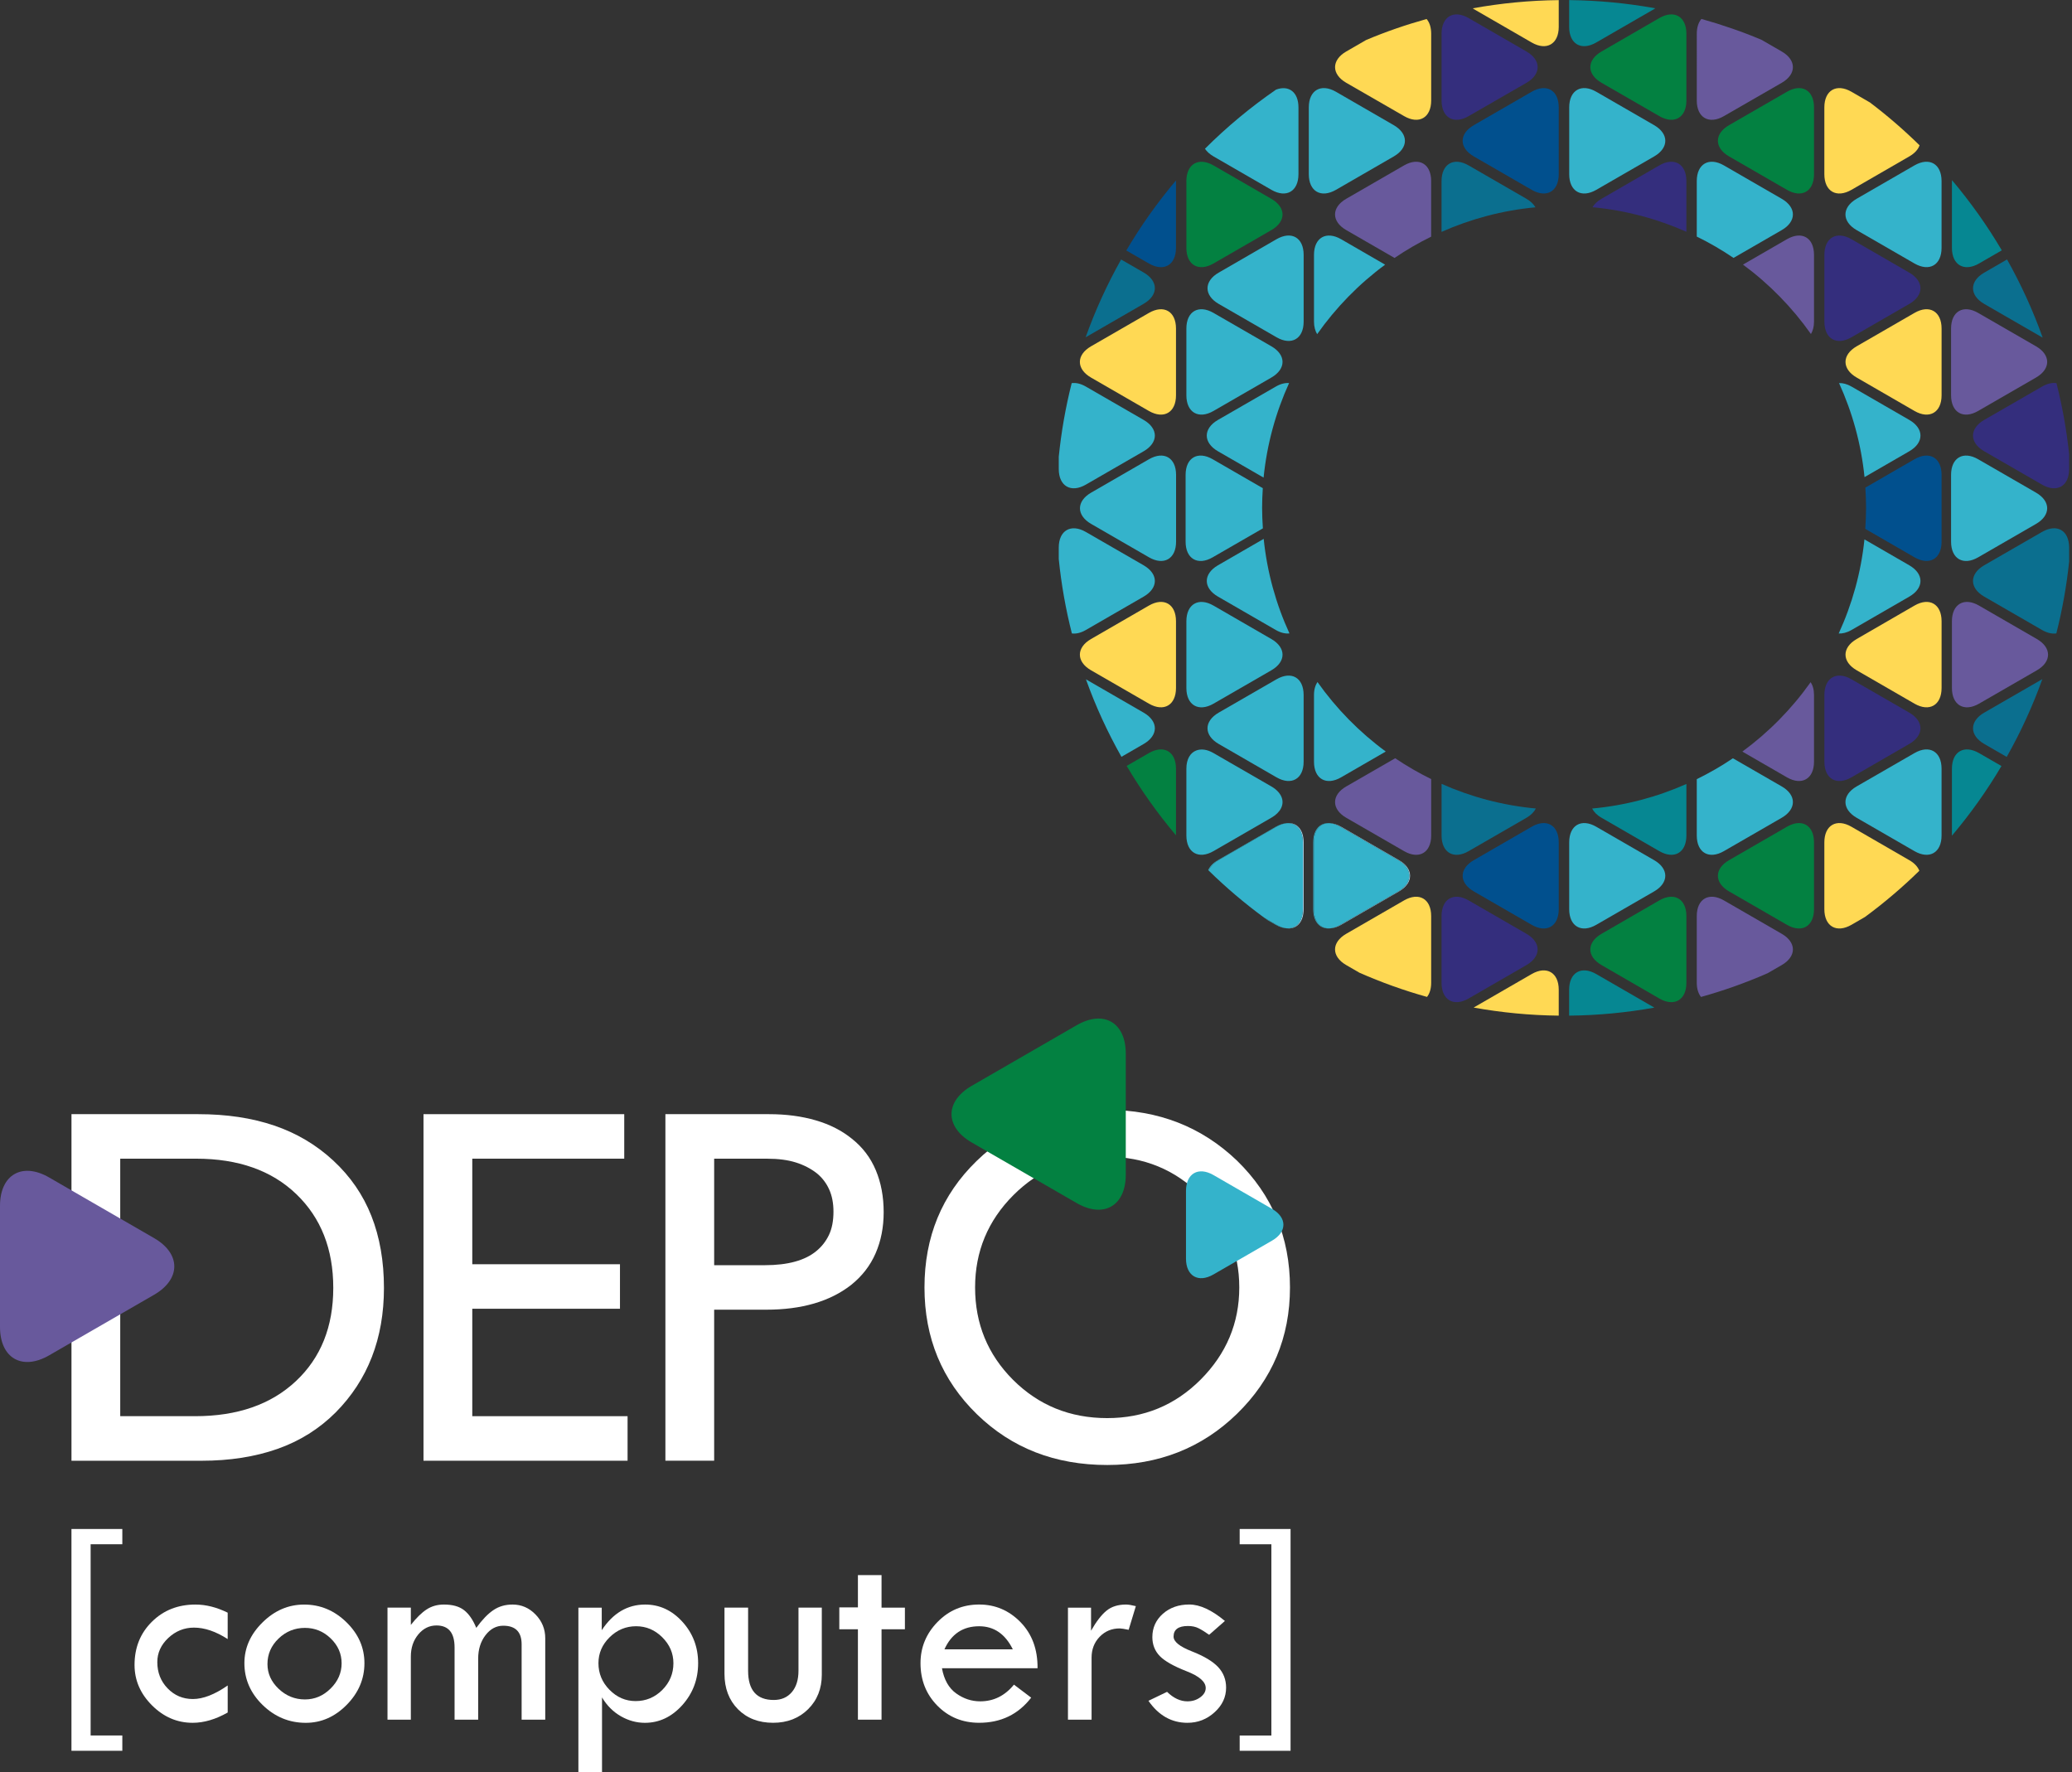 <?xml version="1.0" encoding="utf-8"?>
<!-- Generator: Adobe Illustrator 16.0.0, SVG Export Plug-In . SVG Version: 6.00 Build 0)  -->
<!DOCTYPE svg PUBLIC "-//W3C//DTD SVG 1.1//EN" "http://www.w3.org/Graphics/SVG/1.1/DTD/svg11.dtd">
<svg version="1.1" id="Слой_1" xmlns="http://www.w3.org/2000/svg" xmlns:xlink="http://www.w3.org/1999/xlink" x="0px" y="0px"
	 width="105.001px" height="89.808px" viewBox="0 0 105.001 89.808" enable-background="new 0 0 105.001 89.808"
	 xml:space="preserve">
<rect x="0" y="0" width="105.001" height="89.808" fill="#333333" stroke="none"/>
<g>
	<g>
		<path fill="#FFFFFF" d="M16.889,58.812c0.865,0.801,1.509,1.734,1.932,2.807c0.423,1.071,0.636,2.288,0.636,3.647
			c0,2.56-0.815,4.663-2.447,6.31c-0.832,0.831-1.815,1.448-2.951,1.848c-1.136,0.399-2.416,0.6-3.839,0.6H3.622V56.461h6.43
			c1.424,0,2.702,0.19,3.838,0.575C15.025,57.42,16.025,58.012,16.889,58.812z M14.994,69.991c1.263-1.183,1.895-2.758,1.895-4.725
			c0-1.968-0.623-3.551-1.871-4.751c-1.247-1.2-2.943-1.799-5.085-1.799h-3.84v13.05h3.792
			C12.026,71.766,13.73,71.176,14.994,69.991z"/>
	</g>
	<g>
		<path fill="#FFFFFF" d="M62.683,58.812c1.79,1.743,2.688,3.886,2.688,6.43c0,2.527-0.897,4.662-2.688,6.406
			c-1.775,1.727-3.967,2.591-6.574,2.591c-2.638,0-4.838-0.856-6.598-2.567c-1.775-1.728-2.662-3.871-2.662-6.43
			c0-2.56,0.879-4.695,2.639-6.406c1.775-1.728,3.983-2.591,6.621-2.591C58.7,56.245,60.892,57.1,62.683,58.812z M60.835,69.921
			c1.312-1.313,1.967-2.873,1.967-4.68c0-1.808-0.655-3.367-1.967-4.68c-1.296-1.294-2.871-1.941-4.727-1.941
			c-1.871,0-3.455,0.647-4.75,1.941c-1.295,1.296-1.944,2.857-1.944,4.68c0,1.84,0.641,3.398,1.92,4.68
			c1.295,1.294,2.887,1.942,4.774,1.942C57.964,71.864,59.539,71.215,60.835,69.921z"/>
	</g>
	<g>
		<path fill="#FFFFFF" d="M43.173,57.708c0.543,0.431,0.947,0.963,1.211,1.597c0.265,0.631,0.397,1.339,0.397,2.122
			c0,0.767-0.137,1.462-0.409,2.085c-0.272,0.626-0.688,1.162-1.247,1.608c-1.071,0.834-2.503,1.249-4.294,1.249h-2.64v7.653H33.72
			V56.461h5.254c0.862,0,1.651,0.104,2.362,0.312C42.049,56.98,42.661,57.292,43.173,57.708z M41.374,63.394
			c0.271-0.223,0.483-0.495,0.635-0.814c0.152-0.321,0.228-0.713,0.228-1.178c0-0.431-0.073-0.807-0.217-1.125
			c-0.143-0.321-0.352-0.594-0.624-0.818c-0.303-0.237-0.659-0.423-1.066-0.551c-0.408-0.128-0.893-0.191-1.452-0.191h-2.687v5.397
			h2.567C39.925,64.114,40.798,63.874,41.374,63.394z"/>
	</g>
	<g>
		<path fill="#FFFFFF" d="M31.803,71.766v2.257H21.461V56.461h10.173v2.255h-7.701v5.35h7.485v2.255h-7.485v5.445H31.803z"/>
	</g>
	<path fill="#68599C" d="M2.491,59.669C1.121,58.879,0,59.526,0,61.108v6.136c0,1.582,1.121,2.229,2.491,1.438l5.315-3.067
		c1.369-0.791,1.369-2.087,0-2.875L2.491,59.669z"/>
	<path fill="#34B3CB" d="M61.493,64.584l2.971-1.715c0.766-0.442,0.766-1.167,0-1.608l-2.971-1.715
		c-0.766-0.44-1.392-0.08-1.392,0.805v3.431C60.102,64.666,60.728,65.027,61.493,64.584z"/>
	<g>
		<g>
			<path fill="#FFFFFF" d="M3.621,88.722V77.481h2.578v0.774H4.593v9.692h1.606v0.774H3.621z"/>
			<path fill="#FFFFFF" d="M11.539,85.412v1.37c-0.611,0.347-1.202,0.522-1.776,0.522c-0.784,0-1.471-0.296-2.061-0.885
				c-0.589-0.589-0.884-1.271-0.884-2.047c0-0.881,0.294-1.611,0.88-2.19c0.588-0.583,1.324-0.871,2.209-0.871
				c0.528,0,1.072,0.137,1.631,0.412v1.337c-0.602-0.387-1.17-0.58-1.708-0.58c-0.495,0-0.929,0.176-1.299,0.522
				c-0.373,0.349-0.559,0.758-0.559,1.226c0,0.527,0.174,0.971,0.523,1.331c0.349,0.361,0.775,0.54,1.28,0.54
				C10.291,86.099,10.877,85.872,11.539,85.412z"/>
			<path fill="#FFFFFF" d="M12.385,84.283c0-0.775,0.306-1.465,0.919-2.067c0.611-0.604,1.315-0.904,2.107-0.904
				c0.817,0,1.53,0.296,2.14,0.891c0.612,0.594,0.917,1.288,0.917,2.081c0,0.799-0.3,1.501-0.898,2.109
				c-0.598,0.607-1.29,0.912-2.075,0.912c-0.838,0-1.566-0.302-2.184-0.902S12.385,85.093,12.385,84.283z M17.312,84.287
				c0-0.483-0.184-0.902-0.552-1.259c-0.366-0.355-0.802-0.534-1.307-0.534c-0.518,0-0.964,0.182-1.338,0.542
				c-0.374,0.36-0.561,0.791-0.561,1.292c0,0.478,0.189,0.896,0.567,1.254c0.379,0.359,0.823,0.538,1.332,0.538
				c0.496,0,0.93-0.184,1.3-0.552C17.125,85.201,17.312,84.774,17.312,84.287z"/>
			<path fill="#FFFFFF" d="M19.637,87.145v-5.677h1.183v0.875c0.28-0.358,0.547-0.62,0.801-0.785
				c0.254-0.166,0.547-0.247,0.876-0.247c0.432,0,0.77,0.093,1.016,0.282c0.245,0.188,0.453,0.487,0.623,0.9
				c0.299-0.413,0.588-0.713,0.867-0.9c0.279-0.189,0.603-0.282,0.971-0.282c0.451,0,0.84,0.168,1.167,0.506
				c0.326,0.336,0.49,0.737,0.49,1.201v4.127h-1.197v-3.819c0-0.627-0.31-0.942-0.932-0.942c-0.354,0-0.654,0.161-0.9,0.482
				c-0.247,0.322-0.37,0.718-0.37,1.191v3.088h-1.196v-3.66c0-0.743-0.307-1.114-0.916-1.114c-0.362,0-0.67,0.15-0.922,0.454
				c-0.252,0.303-0.378,0.677-0.378,1.121v3.199H19.637z"/>
			<path fill="#FFFFFF" d="M30.494,81.468v1.143c0.572-0.867,1.305-1.3,2.198-1.3c0.733,0,1.363,0.292,1.893,0.877
				c0.529,0.584,0.794,1.282,0.794,2.095c0,0.82-0.269,1.53-0.804,2.127c-0.537,0.596-1.168,0.895-1.896,0.895
				c-0.421,0-0.826-0.111-1.213-0.331c-0.387-0.221-0.707-0.538-0.958-0.956v3.791h-1.197v-8.34H30.494z M34.126,84.283
				c0-0.5-0.188-0.938-0.563-1.312c-0.375-0.374-0.818-0.561-1.327-0.561c-0.517,0-0.965,0.187-1.342,0.558
				c-0.378,0.371-0.567,0.81-0.567,1.314c0,0.519,0.186,0.969,0.56,1.349c0.374,0.38,0.814,0.572,1.323,0.572
				c0.525,0,0.977-0.189,1.353-0.565C33.938,85.261,34.126,84.81,34.126,84.283z"/>
			<path fill="#FFFFFF" d="M36.713,81.468h1.198v3.199c0,0.987,0.434,1.48,1.301,1.48c0.385,0,0.689-0.133,0.914-0.396
				c0.225-0.264,0.338-0.626,0.338-1.085v-3.199h1.182v3.393c0,0.71-0.231,1.295-0.695,1.755c-0.463,0.458-1.054,0.688-1.773,0.688
				c-0.735,0-1.328-0.23-1.783-0.688c-0.453-0.46-0.681-1.059-0.681-1.797V81.468z"/>
			<path fill="#FFFFFF" d="M43.476,79.819h1.197v1.649h1.184v1.096h-1.184v4.581h-1.197v-4.581h-0.943v-1.109h0.943V79.819z"/>
			<path fill="#FFFFFF" d="M52.579,84.539h-4.844c0.106,0.582,0.345,1.007,0.719,1.274c0.374,0.269,0.781,0.403,1.221,0.403
				c0.679,0,1.248-0.282,1.708-0.846l0.873,0.66c-0.656,0.849-1.535,1.273-2.636,1.273c-0.844,0-1.55-0.289-2.119-0.868
				c-0.569-0.578-0.853-1.296-0.853-2.153c0-0.803,0.288-1.499,0.863-2.088c0.577-0.59,1.279-0.884,2.109-0.884
				c0.817,0,1.517,0.3,2.099,0.897C52.302,82.807,52.588,83.583,52.579,84.539z M47.86,83.582h3.466
				c-0.385-0.78-0.953-1.171-1.706-1.171C48.799,82.411,48.213,82.801,47.86,83.582z"/>
			<path fill="#FFFFFF" d="M55.29,81.468v1.17c0.267-0.468,0.526-0.806,0.781-1.014c0.254-0.209,0.585-0.313,0.994-0.313
				c0.115,0,0.28,0.027,0.495,0.081l-0.364,1.199c-0.23-0.047-0.382-0.07-0.454-0.07c-0.403,0-0.743,0.141-1.016,0.424
				c-0.272,0.282-0.409,0.635-0.409,1.056v3.145h-1.197v-5.677H55.29z"/>
			<path fill="#FFFFFF" d="M62.074,82.143l-0.799,0.701c-0.207-0.146-0.386-0.257-0.536-0.332c-0.152-0.077-0.329-0.114-0.538-0.114
				c-0.485,0-0.729,0.179-0.729,0.536c0,0.259,0.308,0.507,0.926,0.749c0.617,0.242,1.061,0.507,1.331,0.795
				c0.27,0.288,0.405,0.637,0.405,1.045c0,0.477-0.193,0.893-0.584,1.247c-0.391,0.356-0.849,0.534-1.377,0.534
				c-0.801,0-1.46-0.373-1.974-1.115l0.943-0.454c0.329,0.321,0.674,0.481,1.03,0.481c0.25,0,0.465-0.066,0.651-0.203
				c0.186-0.136,0.278-0.292,0.278-0.472c0-0.316-0.325-0.601-0.978-0.854c-0.649-0.253-1.102-0.511-1.352-0.768
				c-0.249-0.259-0.374-0.578-0.374-0.958c0-0.473,0.178-0.866,0.532-1.182c0.356-0.313,0.803-0.47,1.339-0.47
				S61.41,81.589,62.074,82.143z"/>
			<path fill="#FFFFFF" d="M65.401,77.481v11.241h-2.579v-0.774h1.606v-9.692h-1.606v-0.774H65.401z"/>
		</g>
	</g>
	<path fill="#038141" d="M54.561,51.954l-5.314,3.068c-1.371,0.791-1.371,2.084,0,2.876l5.314,3.067
		c1.368,0.79,2.489,0.145,2.489-1.437v-6.137C57.05,51.81,55.929,51.163,54.561,51.954z"/>
	<g>
		<path fill="none" d="M104.856,23.016v0.75c0,0.873-0.618,1.229-1.374,0.793l-2.931-1.691c-0.755-0.438-0.755-1.151,0-1.588
			l2.931-1.689c0.271-0.157,0.521-0.208,0.732-0.174c-0.196-0.785-0.435-1.557-0.701-2.311c-0.012-0.005-0.021-0.008-0.031-0.014
			l-2.931-1.691c-0.755-0.436-0.755-1.15,0-1.584l1.157-0.669c-0.087-0.155-0.176-0.308-0.266-0.462l-1.153,0.667
			c-0.755,0.435-1.374,0.081-1.374-0.793V9.177c0-0.018,0.004-0.029,0.004-0.047c-0.52-0.613-1.066-1.205-1.643-1.767
			c-0.073,0.207-0.244,0.403-0.523,0.564L93.825,9.62c-0.758,0.437-1.374,0.08-1.374-0.793V5.443c0-0.871,0.616-1.229,1.374-0.792
			l0.938,0.541c-1.686-1.273-3.531-2.346-5.504-3.178l1.033,0.596c0.754,0.437,0.754,1.149,0,1.586L87.36,5.885
			c-0.756,0.437-1.374,0.08-1.374-0.792V1.709c0-0.328,0.088-0.583,0.235-0.75c-0.766-0.215-1.547-0.395-2.342-0.539
			c-0.021,0.013-0.035,0.027-0.059,0.041l-2.93,1.692c-0.756,0.437-1.374,0.08-1.374-0.792V0.006C79.434,0.004,79.348,0,79.263,0
			c-0.092,0-0.18,0.006-0.271,0.006v1.355c0,0.871-0.617,1.228-1.372,0.792l-2.931-1.692c-0.02-0.014-0.035-0.027-0.055-0.04
			c-0.794,0.145-1.575,0.324-2.341,0.542c0.147,0.167,0.233,0.421,0.233,0.746v3.384c0,0.871-0.617,1.229-1.372,0.792l-2.933-1.689
			c-0.755-0.437-0.755-1.149,0-1.586l1.004-0.58c-1.612,0.684-3.137,1.529-4.56,2.511c0.644-0.239,1.135,0.125,1.135,0.902v3.384
			c0,0.873-0.616,1.229-1.372,0.793l-2.931-1.692c-0.197-0.114-0.34-0.248-0.436-0.39c-0.515,0.514-1.001,1.053-1.471,1.611
			c0,0.01,0.002,0.017,0.002,0.029v3.383c0,0.871-0.616,1.229-1.372,0.793l-1.145-0.66c-0.089,0.15-0.176,0.301-0.263,0.457
			l1.142,0.658c0.757,0.435,0.757,1.15,0,1.586l-2.93,1.691c-0.002,0.001-0.006,0.003-0.01,0.004
			c-0.271,0.76-0.508,1.535-0.708,2.326c0.209-0.03,0.455,0.021,0.717,0.173l2.93,1.691c0.757,0.437,0.757,1.15,0,1.588l-2.93,1.691
			c-0.753,0.435-1.372,0.079-1.372-0.793v-0.62c-0.085,0.853-0.129,1.717-0.129,2.591c0,0.875,0.044,1.739,0.129,2.591v-0.58
			c0-0.871,0.619-1.227,1.372-0.792l2.93,1.69c0.757,0.438,0.757,1.151,0,1.587l-2.93,1.692c-0.259,0.15-0.5,0.201-0.708,0.174
			c0.201,0.791,0.441,1.566,0.713,2.327l2.924,1.688c0.757,0.437,0.757,1.149,0,1.588l-1.126,0.65
			c0.087,0.155,0.175,0.307,0.265,0.461l1.127-0.65c0.756-0.437,1.373-0.08,1.373,0.792v3.375c0.517,0.612,1.061,1.2,1.632,1.762
			c0.084-0.185,0.243-0.361,0.495-0.505l2.93-1.691c0.2-0.116,0.39-0.172,0.561-0.181c0.499-0.051,0.852,0.313,0.852,0.973v3.383
			c0,0.658-0.351,1.021-0.846,0.974c-0.173-0.007-0.364-0.063-0.566-0.179l-0.422-0.244c1.448,1.045,3.012,1.943,4.666,2.672
			l-0.674-0.39c-0.755-0.437-0.755-1.147,0-1.584l2.933-1.693c0.755-0.435,1.372-0.079,1.372,0.794v3.383
			c0,0.308-0.078,0.546-0.21,0.713c0.773,0.217,1.563,0.396,2.363,0.541c0.005-0.002,0.007-0.004,0.009-0.006l2.931-1.692
			c0.755-0.437,1.372-0.078,1.372,0.794v1.313c0.092,0,0.18,0.006,0.271,0.006c0.085,0,0.171-0.006,0.255-0.006v-1.313
			c0-0.872,0.618-1.23,1.374-0.794l2.93,1.692c0.005,0.004,0.008,0.006,0.012,0.009c0.803-0.144,1.592-0.325,2.367-0.541
			c-0.132-0.168-0.214-0.407-0.214-0.716v-3.383c0-0.873,0.618-1.229,1.374-0.794l2.932,1.693c0.754,0.437,0.754,1.147,0,1.584
			l-0.716,0.413c1.756-0.769,3.411-1.727,4.935-2.851l-0.686,0.397c-0.758,0.437-1.374,0.08-1.374-0.793v-3.383
			c0-0.873,0.616-1.23,1.374-0.793l2.929,1.693c0.266,0.151,0.432,0.338,0.511,0.537c0.577-0.568,1.129-1.161,1.653-1.779
			c0-0.003-0.002-0.006-0.002-0.009v-3.382c0-0.874,0.619-1.228,1.374-0.792l1.136,0.655c0.09-0.151,0.178-0.305,0.266-0.461
			l-1.14-0.658c-0.755-0.437-0.755-1.148,0-1.585l2.931-1.691c0.006-0.003,0.01-0.004,0.014-0.007
			c0.271-0.757,0.511-1.528,0.711-2.316c-0.212,0.03-0.458-0.021-0.725-0.174l-2.931-1.692c-0.755-0.437-0.755-1.149,0-1.587
			l2.931-1.69c0.756-0.435,1.374-0.079,1.374,0.792v0.711c0.094-0.896,0.145-1.802,0.145-2.722
			C105.001,24.818,104.95,23.911,104.856,23.016z M98.873,16.649c0-0.873,0.618-1.229,1.372-0.792l2.931,1.691
			c0.757,0.436,0.757,1.149,0,1.585l-2.931,1.692c-0.754,0.436-1.372,0.079-1.372-0.792V16.649z M94.086,10.075l2.932-1.693
			c0.756-0.434,1.373-0.078,1.373,0.796v3.382c0,0.874-0.617,1.228-1.373,0.793l-2.932-1.692
			C93.332,11.225,93.332,10.51,94.086,10.075z M92.453,12.915c0-0.874,0.618-1.228,1.373-0.793l2.93,1.695
			c0.755,0.434,0.755,1.149,0,1.584l-2.93,1.691c-0.755,0.437-1.373,0.081-1.373-0.793V12.915z M87.623,6.342l2.932-1.691
			c0.755-0.437,1.372-0.079,1.372,0.792v3.384c0,0.873-0.617,1.229-1.372,0.793l-2.932-1.692
			C86.867,7.491,86.867,6.778,87.623,6.342z M81.159,2.609l2.928-1.694c0.755-0.436,1.373-0.079,1.373,0.793v3.384
			c0,0.871-0.618,1.229-1.372,0.792l-2.929-1.689C80.402,3.759,80.402,3.046,81.159,2.609z M79.521,5.443
			c0-0.871,0.618-1.229,1.372-0.792l2.932,1.691c0.754,0.437,0.754,1.149,0,1.585L80.894,9.62c-0.754,0.437-1.372,0.08-1.372-0.793
			V5.443z M78.991,5.443v3.384c0,0.873-0.617,1.229-1.372,0.793l-2.931-1.692c-0.755-0.436-0.755-1.149,0-1.585l2.931-1.691
			C78.374,4.214,78.991,4.572,78.991,5.443z M73.053,1.709c0-0.873,0.618-1.229,1.372-0.793l2.932,1.694
			c0.754,0.437,0.754,1.149,0,1.586l-2.932,1.689c-0.754,0.437-1.372,0.08-1.372-0.792V1.709z M66.325,5.443
			c0-0.871,0.617-1.229,1.376-0.792l2.929,1.691c0.755,0.437,0.755,1.149,0,1.585L67.701,9.62c-0.759,0.437-1.376,0.08-1.376-0.793
			V5.443z M66.063,12.915v3.384c0,0.874-0.617,1.23-1.374,0.793l-2.932-1.691c-0.754-0.436-0.754-1.15,0-1.584l2.932-1.695
			C65.446,11.688,66.063,12.042,66.063,12.915z M60.121,9.177c0-0.874,0.62-1.229,1.376-0.796l2.93,1.693
			c0.756,0.436,0.756,1.15,0,1.585l-2.932,1.692c-0.754,0.435-1.374,0.081-1.374-0.793V9.177z M60.121,16.649
			c0-0.873,0.62-1.229,1.376-0.792l2.93,1.691c0.756,0.436,0.756,1.149,0,1.585l-2.93,1.692c-0.756,0.436-1.376,0.079-1.376-0.792
			V16.649z M58.222,20.825l-2.932-1.692c-0.755-0.436-0.755-1.149,0-1.585l2.932-1.691c0.756-0.437,1.373-0.08,1.373,0.792v3.383
			C59.595,20.904,58.978,21.261,58.222,20.825z M59.595,34.864c0,0.873-0.617,1.23-1.373,0.795l-2.932-1.691
			c-0.755-0.436-0.755-1.149,0-1.585l2.932-1.694c0.756-0.436,1.373-0.079,1.373,0.795V34.864z M59.599,27.45
			c0,0.872-0.619,1.228-1.373,0.793l-2.93-1.692c-0.757-0.437-0.757-1.15,0-1.586l2.93-1.692c0.754-0.435,1.373-0.08,1.373,0.792
			V27.45z M64.427,41.44l-2.93,1.692c-0.756,0.437-1.376,0.08-1.376-0.793v-0.001v-3.382l0,0c0-0.486,0.197-0.804,0.497-0.921
			c0.24-0.094,0.544-0.065,0.879,0.129l0.879,0.508l2.051,1.183c0.282,0.164,0.461,0.368,0.532,0.581
			C65.076,40.787,64.9,41.167,64.427,41.44z M60.121,34.864v-3.381c0-0.875,0.62-1.231,1.376-0.795l2.93,1.694
			c0.756,0.436,0.756,1.15,0,1.585l-2.93,1.691C60.741,36.095,60.121,35.737,60.121,34.864z M66.063,38.6
			c0,0.873-0.617,1.228-1.374,0.792l-2.932-1.693c-0.754-0.437-0.754-1.148,0-1.585l2.932-1.691c0.757-0.437,1.374-0.08,1.374,0.793
			V38.6z M70.894,45.173l-2.932,1.692c-0.2,0.117-0.391,0.171-0.563,0.181c-0.497,0.049-0.85-0.314-0.85-0.972v-3.385
			c0-0.656,0.351-1.02,0.844-0.974c0.175,0.009,0.366,0.064,0.568,0.181l2.932,1.693C71.645,44.023,71.645,44.737,70.894,45.173z
			 M77.356,48.905l-2.932,1.694c-0.754,0.437-1.372,0.079-1.372-0.794v-3.383c0-0.873,0.618-1.229,1.372-0.794l2.932,1.693
			C78.11,47.757,78.11,48.468,77.356,48.905z M78.991,46.072c0,0.873-0.617,1.229-1.372,0.793l-2.931-1.692
			c-0.755-0.436-0.755-1.15,0-1.584l2.931-1.693c0.755-0.438,1.372-0.08,1.372,0.793V46.072z M79.521,46.072v-3.383
			c0-0.873,0.618-1.23,1.372-0.793l2.932,1.693c0.754,0.434,0.754,1.148,0,1.584l-2.932,1.692
			C80.14,47.301,79.521,46.945,79.521,46.072z M85.46,49.805c0,0.873-0.618,1.23-1.373,0.794l-2.928-1.694
			c-0.757-0.437-0.757-1.147,0-1.584l2.929-1.693c0.754-0.435,1.372-0.079,1.372,0.794V49.805z M91.927,46.072
			c0,0.873-0.617,1.229-1.372,0.793l-2.932-1.692c-0.756-0.436-0.756-1.15,0-1.584l2.932-1.693c0.755-0.438,1.372-0.08,1.372,0.793
			V46.072z M92.453,38.6v-3.383c0-0.874,0.618-1.23,1.373-0.793l2.93,1.691c0.755,0.437,0.755,1.149,0,1.585l-2.93,1.693
			C93.071,39.827,92.453,39.472,92.453,38.6z M98.391,42.338c0,0.875-0.617,1.229-1.373,0.794l-2.932-1.692
			c-0.754-0.437-0.754-1.152,0-1.587l2.932-1.69c0.756-0.436,1.373-0.082,1.373,0.792V42.338z M98.392,34.864
			c0,0.873-0.618,1.23-1.373,0.795l-2.929-1.691c-0.756-0.436-0.756-1.149,0-1.585l2.929-1.694c0.755-0.436,1.373-0.079,1.373,0.795
			V34.864z M98.392,27.45c0,0.872-0.618,1.228-1.372,0.793l-2.495-1.442c-0.014,0.179-0.023,0.356-0.042,0.533l2.273,1.313
			c0.755,0.438,0.755,1.151,0,1.587l-2.93,1.692c-0.235,0.136-0.455,0.186-0.648,0.177c-0.397,0.868-0.873,1.692-1.421,2.465
			c0.105,0.163,0.17,0.377,0.17,0.648V38.6c0,0.873-0.617,1.228-1.372,0.792l-2.259-1.305c-0.158,0.116-0.315,0.229-0.479,0.339
			l2.475,1.427c0.754,0.435,0.754,1.15,0,1.587l-2.932,1.692c-0.756,0.435-1.374,0.08-1.374-0.794v-2.853
			c-0.172,0.084-0.349,0.164-0.526,0.243v2.61c0,0.875-0.618,1.229-1.372,0.794l-2.929-1.692c-0.234-0.134-0.388-0.297-0.476-0.468
			c-0.468,0.042-0.941,0.067-1.421,0.067c-0.483,0-0.961-0.025-1.433-0.069c-0.088,0.172-0.242,0.335-0.474,0.469l-2.932,1.692
			c-0.754,0.435-1.372,0.08-1.372-0.794v-2.614c-0.177-0.079-0.353-0.161-0.526-0.244v2.858c0,0.875-0.617,1.229-1.372,0.794
			l-2.933-1.692c-0.755-0.437-0.755-1.152,0-1.587l2.48-1.43c-0.161-0.109-0.319-0.225-0.478-0.339l-2.263,1.308
			c-0.755,0.435-1.374,0.08-1.374-0.792v-3.383c0-0.275,0.066-0.492,0.176-0.656c-0.546-0.771-1.021-1.594-1.419-2.46
			c-0.205,0.021-0.438-0.028-0.693-0.174l-2.93-1.692c-0.756-0.437-0.756-1.149,0-1.587l2.317-1.338
			c-0.018-0.176-0.029-0.355-0.041-0.534l-2.544,1.468c-0.752,0.435-1.372,0.079-1.372-0.793v-3.386c0-0.872,0.62-1.227,1.372-0.792
			l2.54,1.467c0.012-0.179,0.023-0.357,0.04-0.536l-2.313-1.335c-0.756-0.438-0.756-1.151,0-1.588l2.93-1.689
			c0.247-0.144,0.475-0.194,0.675-0.178c0.398-0.873,0.874-1.704,1.422-2.479c-0.098-0.163-0.16-0.372-0.16-0.635v-3.384
			c0-0.874,0.619-1.228,1.374-0.793l2.231,1.29c0.158-0.116,0.316-0.229,0.478-0.338l-2.449-1.413c-0.755-0.435-0.755-1.15,0-1.585
			l2.933-1.693c0.755-0.434,1.372-0.078,1.372,0.796v2.817c0.174-0.083,0.35-0.165,0.526-0.245V9.177
			c0-0.874,0.618-1.229,1.372-0.796l2.932,1.693c0.214,0.124,0.362,0.273,0.454,0.43c0.479-0.046,0.963-0.07,1.452-0.07
			c0.487,0,0.967,0.023,1.439,0.067c0.092-0.154,0.24-0.303,0.457-0.427l2.929-1.693c0.754-0.434,1.372-0.078,1.372,0.796v2.569
			c0.178,0.078,0.354,0.158,0.526,0.243V9.177c0-0.874,0.618-1.229,1.374-0.796l2.932,1.693c0.754,0.436,0.754,1.15,0,1.585
			l-2.442,1.41c0.162,0.11,0.319,0.224,0.478,0.339l2.228-1.287c0.755-0.434,1.372-0.08,1.372,0.793v3.384
			c0,0.26-0.059,0.466-0.156,0.627c0.55,0.778,1.029,1.609,1.425,2.485c0.191-0.005,0.402,0.045,0.631,0.177l2.93,1.691
			c0.755,0.437,0.755,1.15,0,1.588l-2.269,1.31c0.018,0.176,0.027,0.356,0.041,0.533l2.491-1.438
			c0.754-0.435,1.372-0.08,1.372,0.792V27.45z M98.392,20.033c0,0.872-0.618,1.229-1.373,0.792l-2.929-1.692
			c-0.756-0.436-0.756-1.149,0-1.585l2.929-1.691c0.755-0.437,1.373-0.08,1.373,0.792V20.033z M100.29,30.688l2.931,1.694
			c0.755,0.436,0.755,1.15,0,1.585l-2.931,1.691c-0.755,0.436-1.374,0.078-1.374-0.795v-3.381
			C98.916,30.609,99.535,30.252,100.29,30.688z M103.176,26.551l-2.931,1.692c-0.754,0.435-1.372,0.079-1.372-0.793v-3.386
			c0-0.872,0.618-1.227,1.372-0.792l2.931,1.692C103.933,25.4,103.933,26.114,103.176,26.551z"/>
		<path fill="#038141" d="M58.222,38.163l-1.127,0.65c0.736,1.244,1.573,2.419,2.5,3.518v-3.375
			C59.595,38.083,58.978,37.726,58.222,38.163z"/>
		<path fill="#FFD954" d="M59.595,20.033v-3.383c0-0.873-0.617-1.229-1.373-0.792l-2.932,1.691c-0.755,0.436-0.755,1.149,0,1.585
			l2.932,1.692C58.978,21.261,59.595,20.904,59.595,20.033z"/>
		<path fill="#01508E" d="M97.02,23.272l-2.491,1.438c0.021,0.34,0.037,0.68,0.037,1.025c0,0.358-0.018,0.714-0.041,1.065
			l2.495,1.442c0.754,0.435,1.372,0.079,1.372-0.793v-3.386C98.392,23.192,97.773,22.837,97.02,23.272z"/>
		<path fill="#038141" d="M61.495,13.353l2.932-1.692c0.756-0.435,0.756-1.15,0-1.585l-2.93-1.693
			c-0.756-0.434-1.376-0.078-1.376,0.796v3.382C60.121,13.434,60.741,13.787,61.495,13.353z"/>
		<path fill="#068792" d="M80.892,2.153l2.93-1.692c0.023-0.014,0.037-0.028,0.059-0.041c-1.417-0.257-2.875-0.399-4.362-0.415
			v1.356C79.518,2.233,80.136,2.59,80.892,2.153z"/>
		<path fill="#FFD954" d="M77.619,2.153c0.755,0.437,1.372,0.08,1.372-0.792V0.006c-1.487,0.015-2.94,0.159-4.357,0.415
			c0.02,0.013,0.035,0.026,0.055,0.04L77.619,2.153z"/>
		<path fill="#01508E" d="M74.688,6.342c-0.755,0.437-0.755,1.149,0,1.585l2.931,1.692c0.755,0.437,1.372,0.08,1.372-0.793V5.443
			c0-0.871-0.617-1.229-1.372-0.792L74.688,6.342z"/>
		<path fill="#0B6F8F" d="M77.356,10.075l-2.932-1.693c-0.754-0.434-1.372-0.078-1.372,0.796v2.572
			c1.478-0.656,3.077-1.087,4.758-1.245C77.719,10.348,77.57,10.199,77.356,10.075z"/>
		<path fill="#01508E" d="M59.594,12.561V9.177c0-0.012-0.002-0.019-0.002-0.029c-0.934,1.104-1.776,2.29-2.515,3.545l1.145,0.66
			C58.978,13.79,59.594,13.432,59.594,12.561z"/>
		<path fill="#0B6F8F" d="M57.956,15.395c0.757-0.437,0.757-1.151,0-1.586l-1.142-0.658c-0.704,1.251-1.307,2.568-1.798,3.94
			c0.004-0.001,0.008-0.003,0.01-0.004L57.956,15.395z"/>
		<path fill="#FFD954" d="M68.222,4.195l2.933,1.689c0.755,0.437,1.372,0.08,1.372-0.792V1.709c0-0.325-0.086-0.579-0.233-0.746
			c-1.051,0.294-2.076,0.646-3.067,1.066l-1.004,0.58C67.467,3.046,67.467,3.759,68.222,4.195z"/>
		<path fill="#68599C" d="M72.526,9.177c0-0.874-0.617-1.229-1.372-0.796l-2.933,1.693c-0.755,0.436-0.755,1.15,0,1.585l2.449,1.413
			c0.589-0.401,1.211-0.762,1.855-1.079V9.177z"/>
		<path fill="#342E7D" d="M74.425,5.885l2.932-1.689c0.754-0.437,0.754-1.149,0-1.586l-2.932-1.694
			c-0.754-0.436-1.372-0.079-1.372,0.793v3.384C73.053,5.964,73.671,6.322,74.425,5.885z"/>
		<path fill="#038141" d="M87.623,7.927l2.932,1.692c0.755,0.437,1.372,0.08,1.372-0.793V5.443c0-0.871-0.617-1.229-1.372-0.792
			l-2.932,1.691C86.867,6.778,86.867,7.491,87.623,7.927z"/>
		<path fill="#038141" d="M81.159,4.195l2.929,1.689c0.754,0.437,1.372,0.08,1.372-0.792V1.709c0-0.873-0.618-1.229-1.373-0.793
			l-2.928,1.694C80.402,3.046,80.402,3.759,81.159,4.195z"/>
		<path fill="#342E7D" d="M85.46,9.177c0-0.874-0.618-1.229-1.372-0.796l-2.929,1.693c-0.217,0.124-0.365,0.273-0.457,0.427
			c1.681,0.159,3.28,0.587,4.758,1.245V9.177z"/>
		<path fill="#68599C" d="M85.986,5.093c0,0.871,0.618,1.229,1.374,0.792l2.932-1.689c0.754-0.437,0.754-1.149,0-1.586l-1.033-0.596
			c-0.983-0.414-1.998-0.762-3.037-1.054c-0.147,0.167-0.235,0.422-0.235,0.75V5.093z"/>
		<path fill="#68599C" d="M100.245,20.825l2.931-1.692c0.757-0.436,0.757-1.149,0-1.585l-2.931-1.691
			c-0.754-0.437-1.372-0.08-1.372,0.792v3.383C98.873,20.904,99.491,21.261,100.245,20.825z"/>
		<path fill="#0B6F8F" d="M100.552,15.401l2.931,1.691c0.01,0.006,0.02,0.009,0.031,0.014c-0.491-1.376-1.098-2.701-1.805-3.958
			l-1.157,0.669C99.797,14.25,99.797,14.965,100.552,15.401z"/>
		<path fill="#342E7D" d="M103.482,19.591l-2.931,1.689c-0.755,0.437-0.755,1.15,0,1.588l2.931,1.691
			c0.756,0.435,1.374,0.079,1.374-0.793v-0.75c-0.129-1.227-0.345-2.429-0.642-3.599C104.003,19.383,103.753,19.434,103.482,19.591z
			"/>
		<path fill="#FFD954" d="M97.019,15.857l-2.929,1.691c-0.756,0.436-0.756,1.149,0,1.585l2.929,1.692
			c0.755,0.436,1.373,0.079,1.373-0.792v-3.383C98.392,15.777,97.773,15.42,97.019,15.857z"/>
		<path fill="#68599C" d="M91.771,16.926c0.098-0.162,0.156-0.368,0.156-0.627v-3.384c0-0.874-0.617-1.228-1.372-0.793l-2.228,1.287
			C89.656,14.387,90.819,15.577,91.771,16.926z"/>
		<path fill="#342E7D" d="M93.826,17.092l2.93-1.691c0.755-0.436,0.755-1.15,0-1.584l-2.93-1.695
			c-0.755-0.434-1.373-0.08-1.373,0.793v3.384C92.453,17.172,93.071,17.529,93.826,17.092z"/>
		<path fill="#FFD954" d="M92.451,5.443v3.384c0,0.873,0.616,1.229,1.374,0.793l2.929-1.692c0.279-0.161,0.45-0.357,0.523-0.564
			c-0.791-0.775-1.63-1.502-2.515-2.171L93.825,4.65C93.067,4.214,92.451,4.572,92.451,5.443z"/>
		<path fill="#068792" d="M98.916,12.56c0,0.874,0.619,1.228,1.374,0.793l1.153-0.667c-0.74-1.257-1.586-2.446-2.523-3.556
			c0,0.019-0.004,0.03-0.004,0.047V12.56z"/>
		<path fill="#FFD954" d="M58.222,30.688l-2.932,1.694c-0.755,0.436-0.755,1.15,0,1.585l2.932,1.691
			c0.756,0.436,1.373,0.078,1.373-0.795v-3.381C59.595,30.609,58.978,30.252,58.222,30.688z"/>
		<path fill="#ACD9F1" d="M60.618,38.034c-0.3,0.117-0.497,0.435-0.497,0.921l0,0C60.121,38.47,60.318,38.151,60.618,38.034z"/>
		<path fill="#ACD9F1" d="M64.959,40.434c-0.071-0.213-0.25-0.417-0.532-0.581l-2.051-1.183l2.051,1.183
			C64.709,40.019,64.887,40.221,64.959,40.434z"/>
		<path fill="#068792" d="M80.892,49.361c-0.756-0.437-1.374-0.078-1.374,0.794v1.313c1.472-0.014,2.912-0.155,4.315-0.406
			c-0.004-0.003-0.007-0.005-0.012-0.009L80.892,49.361z"/>
		<path fill="#FFD954" d="M77.619,49.361l-2.931,1.692c-0.002,0.002-0.004,0.004-0.009,0.006c1.402,0.252,2.842,0.394,4.312,0.409
			v-1.313C78.991,49.283,78.374,48.924,77.619,49.361z"/>
		<path fill="#01508E" d="M77.619,41.896l-2.931,1.693c-0.755,0.434-0.755,1.148,0,1.584l2.931,1.692
			c0.755,0.437,1.372,0.08,1.372-0.793v-3.383C78.991,41.816,78.374,41.458,77.619,41.896z"/>
		<path fill="#0B6F8F" d="M73.053,42.338c0,0.875,0.618,1.229,1.372,0.794l2.932-1.692c0.231-0.134,0.386-0.297,0.474-0.469
			c-1.687-0.156-3.294-0.589-4.777-1.248V42.338z"/>
		<path fill="#FFD954" d="M72.526,46.422c0-0.873-0.617-1.229-1.372-0.794l-2.933,1.693c-0.755,0.437-0.755,1.147,0,1.584
			l0.674,0.39c1.102,0.485,2.243,0.896,3.421,1.224c0.132-0.167,0.21-0.405,0.21-0.713V46.422z"/>
		<path fill="#68599C" d="M68.222,39.854c-0.755,0.435-0.755,1.15,0,1.587l2.933,1.692c0.755,0.435,1.372,0.08,1.372-0.794v-2.858
			c-0.634-0.312-1.244-0.664-1.824-1.056L68.222,39.854z"/>
		<path fill="#342E7D" d="M77.356,47.321l-2.932-1.693c-0.754-0.435-1.372-0.079-1.372,0.794v3.383c0,0.873,0.618,1.23,1.372,0.794
			l2.932-1.694C78.11,48.468,78.11,47.757,77.356,47.321z"/>
		<path fill="#038141" d="M90.555,41.896l-2.932,1.693c-0.756,0.434-0.756,1.148,0,1.584l2.932,1.692
			c0.755,0.437,1.372,0.08,1.372-0.793v-3.383C91.927,41.816,91.31,41.458,90.555,41.896z"/>
		<path fill="#038141" d="M84.088,45.628l-2.929,1.693c-0.757,0.437-0.757,1.147,0,1.584l2.928,1.694
			c0.755,0.437,1.373,0.079,1.373-0.794v-3.383C85.46,45.549,84.842,45.193,84.088,45.628z"/>
		<path fill="#068792" d="M81.159,41.44l2.929,1.692c0.754,0.435,1.372,0.08,1.372-0.794v-2.61c-1.483,0.659-3.09,1.09-4.776,1.245
			C80.771,41.143,80.925,41.307,81.159,41.44z"/>
		<path fill="#68599C" d="M90.292,47.321l-2.932-1.693c-0.756-0.435-1.374-0.079-1.374,0.794v3.383c0,0.309,0.082,0.548,0.214,0.716
			c1.16-0.324,2.289-0.726,3.376-1.203l0.716-0.413C91.046,48.468,91.046,47.757,90.292,47.321z"/>
		<path fill="#68599C" d="M98.916,31.483v3.381c0,0.873,0.619,1.23,1.374,0.795l2.931-1.691c0.755-0.436,0.755-1.149,0-1.585
			l-2.931-1.694C99.535,30.252,98.916,30.609,98.916,31.483z"/>
		<path fill="#0B6F8F" d="M100.552,36.114c-0.755,0.437-0.755,1.149,0,1.585l1.14,0.658c0.707-1.252,1.313-2.568,1.805-3.941
			c-0.004,0.003-0.008,0.004-0.014,0.007L100.552,36.114z"/>
		<path fill="#0B6F8F" d="M103.482,26.956l-2.931,1.69c-0.755,0.438-0.755,1.151,0,1.587l2.931,1.692
			c0.267,0.153,0.513,0.204,0.725,0.174c0.301-1.184,0.519-2.4,0.649-3.64v-0.711C104.856,26.877,104.238,26.521,103.482,26.956z"/>
		<path fill="#FFD954" d="M97.019,30.688l-2.929,1.694c-0.756,0.436-0.756,1.15,0,1.585l2.929,1.691
			c0.755,0.436,1.373,0.078,1.373-0.795v-3.381C98.392,30.609,97.773,30.252,97.019,30.688z"/>
		<path fill="#68599C" d="M88.296,38.087l2.259,1.305c0.755,0.435,1.372,0.08,1.372-0.792v-3.383c0-0.271-0.064-0.486-0.17-0.648
			C90.8,35.919,89.631,37.109,88.296,38.087z"/>
		<path fill="#342E7D" d="M96.756,37.699c0.755-0.437,0.755-1.148,0-1.585l-2.93-1.691c-0.755-0.437-1.373-0.08-1.373,0.793V38.6
			c0,0.873,0.618,1.228,1.373,0.792L96.756,37.699z"/>
		<path fill="#FFD954" d="M96.754,43.589l-2.929-1.693c-0.758-0.438-1.374-0.08-1.374,0.793v3.383c0,0.873,0.616,1.229,1.374,0.793
			l0.686-0.397c0.973-0.716,1.893-1.5,2.754-2.342C97.186,43.927,97.02,43.74,96.754,43.589z"/>
		<path fill="#ACD9F1" d="M66.022,42.688v3.385c0,0.637-0.331,0.995-0.805,0.972c0.495,0.047,0.846-0.315,0.846-0.974v-3.383
			c0-0.66-0.353-1.024-0.852-0.973C65.689,41.688,66.022,42.047,66.022,42.688z"/>
		<path fill="#ACD9F1" d="M70.894,43.589l-2.932-1.693c-0.202-0.117-0.394-0.172-0.568-0.181c0.165,0.014,0.342,0.073,0.529,0.181
			l2.932,1.692c0.754,0.436,0.754,1.149,0,1.588l-2.932,1.691c-0.185,0.105-0.362,0.163-0.523,0.179
			c0.172-0.01,0.362-0.063,0.563-0.181l2.932-1.692C71.645,44.737,71.645,44.023,70.894,43.589z"/>
		<path fill="#068792" d="M98.916,38.956v3.382c0,0.003,0.002,0.005,0.002,0.009c0.93-1.101,1.77-2.28,2.508-3.529l-1.136-0.655
			C99.535,37.728,98.916,38.082,98.916,38.956z"/>
		<path fill="#34B3CB" d="M55.026,24.559l2.93-1.691c0.757-0.438,0.757-1.151,0-1.588l-2.93-1.691
			c-0.263-0.152-0.508-0.203-0.717-0.173c-0.306,1.212-0.527,2.458-0.655,3.73v0.62C53.654,24.638,54.273,24.994,55.026,24.559z"/>
		<path fill="#34B3CB" d="M63.994,24.739l-2.54-1.467c-0.752-0.435-1.372-0.08-1.372,0.792v3.386c0,0.872,0.62,1.228,1.372,0.793
			l2.544-1.468c-0.023-0.343-0.039-0.689-0.039-1.039C63.959,25.4,63.973,25.069,63.994,24.739z"/>
		<path fill="#34B3CB" d="M103.176,24.964l-2.931-1.692c-0.754-0.435-1.372-0.08-1.372,0.792v3.386c0,0.872,0.618,1.228,1.372,0.793
			l2.931-1.692C103.933,26.114,103.933,25.4,103.176,24.964z"/>
		<path fill="#34B3CB" d="M58.226,23.272l-2.93,1.692c-0.757,0.436-0.757,1.149,0,1.586l2.93,1.692
			c0.754,0.435,1.373,0.079,1.373-0.793v-3.386C59.599,23.192,58.979,22.837,58.226,23.272z"/>
		<path fill="#34B3CB" d="M57.956,36.114l-2.924-1.688c0.489,1.367,1.094,2.677,1.798,3.926l1.126-0.65
			C58.713,37.263,58.713,36.551,57.956,36.114z"/>
		<path fill="#34B3CB" d="M61.497,20.825l2.93-1.692c0.756-0.436,0.756-1.149,0-1.585l-2.93-1.691
			c-0.756-0.437-1.376-0.08-1.376,0.792v3.383C60.121,20.904,60.741,21.261,61.497,20.825z"/>
		<path fill="#34B3CB" d="M61.758,13.816c-0.754,0.434-0.754,1.149,0,1.584l2.932,1.691c0.757,0.437,1.374,0.081,1.374-0.793v-3.384
			c0-0.874-0.617-1.228-1.374-0.793L61.758,13.816z"/>
		<path fill="#34B3CB" d="M70.193,13.412l-2.231-1.29c-0.755-0.434-1.374-0.08-1.374,0.793v3.384c0,0.263,0.063,0.472,0.16,0.635
			C67.701,15.582,68.864,14.391,70.193,13.412z"/>
		<path fill="#34B3CB" d="M80.894,9.62l2.932-1.692c0.754-0.436,0.754-1.149,0-1.585L80.894,4.65
			c-0.754-0.437-1.372-0.079-1.372,0.792v3.384C79.521,9.7,80.14,10.056,80.894,9.62z"/>
		<path fill="#34B3CB" d="M90.292,11.66c0.754-0.435,0.754-1.15,0-1.585L87.36,8.381c-0.756-0.434-1.374-0.078-1.374,0.796v2.812
			c0.648,0.316,1.271,0.679,1.863,1.081L90.292,11.66z"/>
		<path fill="#34B3CB" d="M96.756,22.868c0.755-0.438,0.755-1.151,0-1.588l-2.93-1.691c-0.229-0.132-0.439-0.182-0.631-0.177
			c0.674,1.479,1.121,3.082,1.292,4.766L96.756,22.868z"/>
		<path fill="#34B3CB" d="M61.498,7.927l2.931,1.692c0.756,0.437,1.372,0.08,1.372-0.793V5.443c0-0.777-0.491-1.142-1.135-0.902
			c-1.29,0.89-2.498,1.892-3.604,2.997C61.158,7.679,61.301,7.813,61.498,7.927z"/>
		<path fill="#34B3CB" d="M67.701,9.62l2.929-1.692c0.755-0.436,0.755-1.149,0-1.585L67.701,4.65
			c-0.759-0.437-1.376-0.079-1.376,0.792v3.384C66.325,9.7,66.942,10.056,67.701,9.62z"/>
		<path fill="#34B3CB" d="M94.086,11.66l2.932,1.692c0.756,0.435,1.373,0.081,1.373-0.793V9.177c0-0.874-0.617-1.229-1.373-0.796
			l-2.932,1.693C93.332,10.51,93.332,11.225,94.086,11.66z"/>
		<path fill="#34B3CB" d="M55.026,31.926l2.93-1.692c0.757-0.437,0.757-1.149,0-1.587l-2.93-1.69
			c-0.753-0.435-1.372-0.079-1.372,0.792v0.58c0.129,1.288,0.354,2.546,0.665,3.771C54.526,32.127,54.768,32.076,55.026,31.926z"/>
		<path fill="#34B3CB" d="M61.497,35.659l2.93-1.691c0.756-0.436,0.756-1.149,0-1.585l-2.93-1.694
			c-0.756-0.436-1.376-0.079-1.376,0.795v3.381C60.121,35.737,60.741,36.095,61.497,35.659z"/>
		<path fill="#34B3CB" d="M64.689,34.423l-2.932,1.691c-0.754,0.437-0.754,1.149,0,1.585l2.932,1.693
			c0.757,0.435,1.374,0.08,1.374-0.792v-3.383C66.063,34.343,65.446,33.986,64.689,34.423z"/>
		<path fill="#34B3CB" d="M66.764,34.561c-0.109,0.164-0.176,0.38-0.176,0.656V38.6c0,0.873,0.619,1.228,1.374,0.792l2.263-1.308
			C68.89,37.105,67.721,35.913,66.764,34.561z"/>
		<path fill="#34B3CB" d="M83.825,45.173c0.754-0.436,0.754-1.15,0-1.584l-2.932-1.693c-0.754-0.438-1.372-0.08-1.372,0.793v3.383
			c0,0.873,0.618,1.229,1.372,0.793L83.825,45.173z"/>
		<path fill="#34B3CB" d="M85.986,42.338c0,0.875,0.618,1.229,1.374,0.794l2.932-1.692c0.754-0.437,0.754-1.152,0-1.587
			l-2.475-1.427c-0.582,0.395-1.194,0.746-1.831,1.058V42.338z"/>
		<path fill="#34B3CB" d="M93.826,31.926l2.93-1.692c0.755-0.437,0.755-1.149,0-1.587l-2.273-1.313
			c-0.174,1.686-0.626,3.289-1.305,4.769C93.371,32.112,93.591,32.062,93.826,31.926z"/>
		<path fill="#34B3CB" d="M97.018,38.163l-2.932,1.69c-0.754,0.435-0.754,1.15,0,1.587l2.932,1.692
			c0.756,0.435,1.373,0.08,1.373-0.794v-3.382C98.391,38.082,97.773,37.728,97.018,38.163z"/>
		<path fill="#34B3CB" d="M64.651,19.591l-2.93,1.689c-0.756,0.437-0.756,1.15,0,1.588l2.313,1.335
			c0.169-1.693,0.617-3.306,1.292-4.791C65.126,19.397,64.898,19.447,64.651,19.591z"/>
		<path fill="#34B3CB" d="M61.722,28.646c-0.756,0.438-0.756,1.151,0,1.587l2.93,1.692c0.255,0.146,0.488,0.195,0.693,0.174
			c-0.681-1.485-1.134-3.096-1.306-4.792L61.722,28.646z"/>
		<path fill="#34B3CB" d="M64.427,41.44l-2.93,1.692L64.427,41.44c0.474-0.273,0.649-0.654,0.532-1.006
			C65.076,40.787,64.898,41.167,64.427,41.44z"/>
		<path fill="#34B3CB" d="M60.121,42.338v0.001c0,0.873,0.62,1.229,1.376,0.793C60.741,43.567,60.121,43.212,60.121,42.338z"/>
		<path fill="#34B3CB" d="M61.495,38.163l0.881,0.508l-0.879-0.508c-0.335-0.194-0.639-0.223-0.879-0.129
			C60.858,37.94,61.162,37.969,61.495,38.163z"/>
		<path fill="#34B3CB" d="M64.959,40.434c-0.072-0.213-0.25-0.416-0.532-0.581l-2.051-1.183l-0.881-0.508
			c-0.333-0.194-0.637-0.223-0.877-0.129c-0.3,0.117-0.497,0.436-0.497,0.921v3.382c0,0.875,0.62,1.229,1.376,0.794l2.93-1.692
			C64.898,41.167,65.076,40.787,64.959,40.434z"/>
		<path fill="#34B3CB" d="M66.586,46.072v-3.383c0-0.639,0.334-0.998,0.808-0.974c-0.493-0.045-0.844,0.318-0.844,0.974v3.385
			c0,0.657,0.353,1.021,0.85,0.972C66.922,47.071,66.586,46.713,66.586,46.072z"/>
		<path fill="#34B3CB" d="M70.854,45.176c0.754-0.439,0.754-1.153,0-1.588l-2.932-1.692c-0.188-0.108-0.364-0.167-0.529-0.181
			c-0.474-0.024-0.808,0.335-0.808,0.974v3.383c0,0.642,0.336,0.999,0.813,0.974c0.161-0.016,0.339-0.073,0.523-0.179L70.854,45.176
			z"/>
		<path fill="#34B3CB" d="M65.218,47.045c-0.162-0.016-0.341-0.073-0.526-0.181l-0.641-0.37c0.059,0.044,0.119,0.085,0.179,0.128
			l0.422,0.244C64.854,46.982,65.045,47.039,65.218,47.045z"/>
		<path fill="#34B3CB" d="M61.761,43.589l2.931-1.693c0.184-0.106,0.361-0.164,0.521-0.18c-0.171,0.009-0.36,0.065-0.561,0.181
			l-2.93,1.691c-0.252,0.144-0.411,0.32-0.495,0.505c0.01,0.009,0.018,0.016,0.027,0.026C61.333,43.924,61.498,43.739,61.761,43.589
			z"/>
		<path fill="#34B3CB" d="M65.218,47.045c0.474,0.023,0.805-0.335,0.805-0.972v-3.385c0-0.642-0.333-1-0.811-0.973
			c-0.159,0.017-0.337,0.074-0.521,0.18l-2.931,1.693c-0.263,0.15-0.428,0.335-0.507,0.53c0.873,0.855,1.807,1.65,2.797,2.376
			l0.641,0.37C64.877,46.972,65.056,47.03,65.218,47.045z"/>
	</g>
</g>
</svg>
